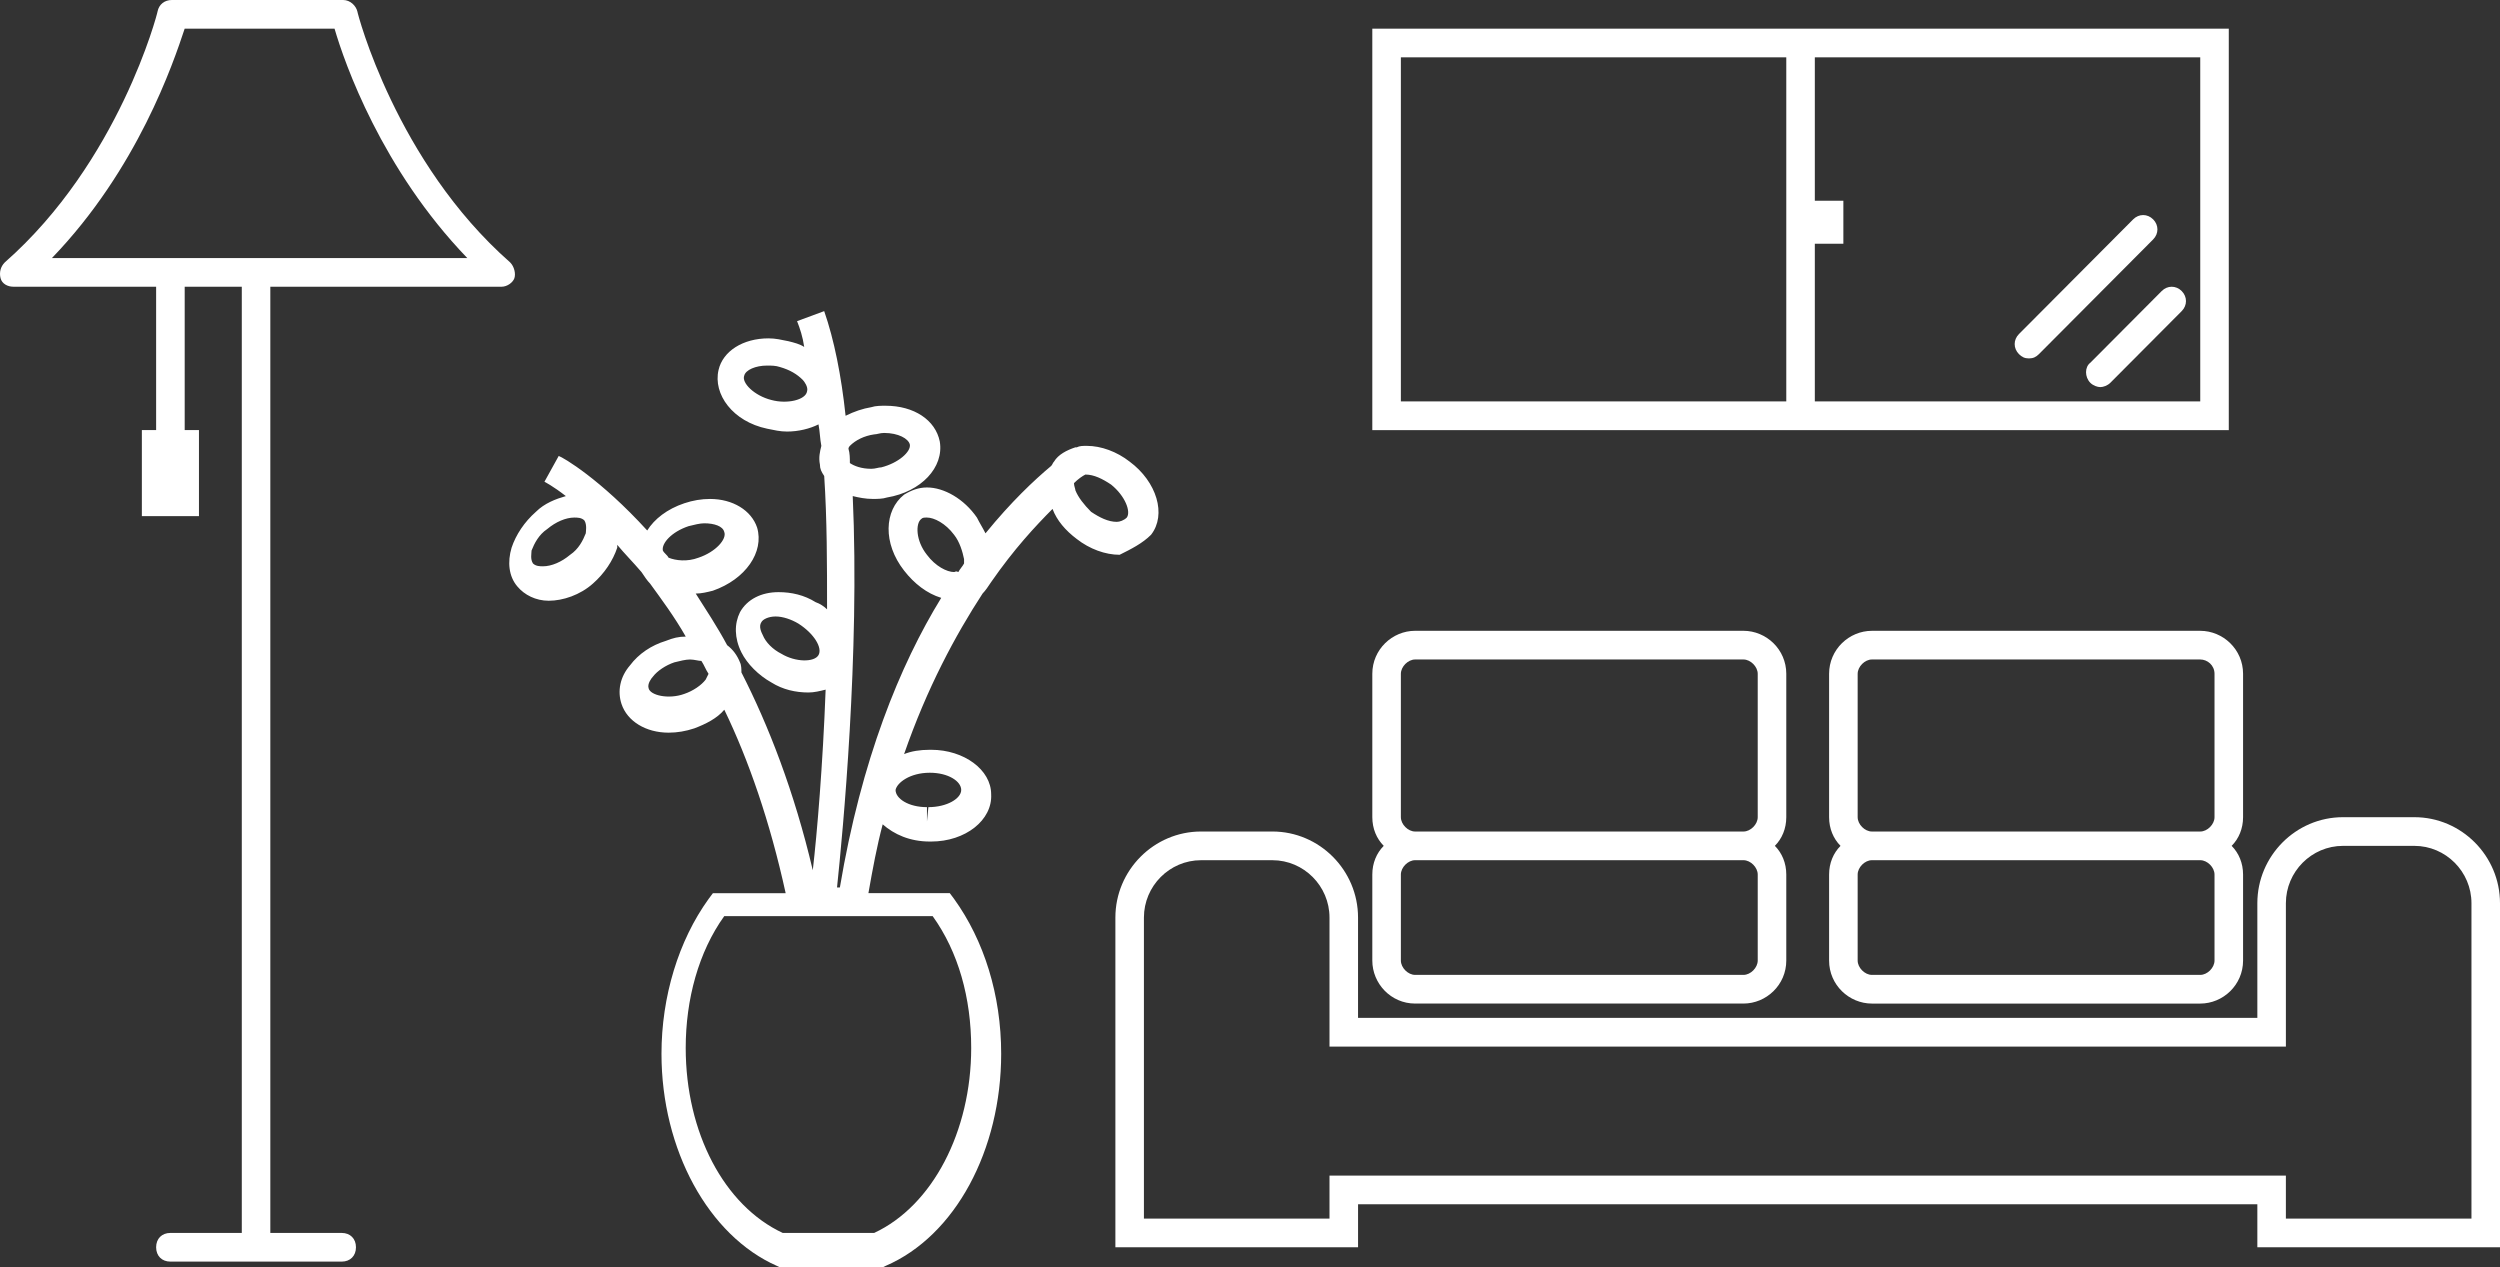 <?xml version="1.0" encoding="utf-8"?>
<!-- Generator: Adobe Illustrator 17.0.0, SVG Export Plug-In . SVG Version: 6.00 Build 0)  -->
<!DOCTYPE svg PUBLIC "-//W3C//DTD SVG 1.1//EN" "http://www.w3.org/Graphics/SVG/1.1/DTD/svg11.dtd">
<svg version="1.1" id="レイヤー_1" xmlns="http://www.w3.org/2000/svg" xmlns:xlink="http://www.w3.org/1999/xlink" x="0px"
	 y="0px" width="144px" height="73px" viewBox="0 0 144 73" enable-background="new 0 0 144 73" xml:space="preserve">
<rect x="0" y="0" width="144" height="73" fill="#333333" stroke="none"/>
<g>
	<path fill="#FFFFFF" d="M139.067,47.07h-4.111c-2.713,0-4.933,2.23-4.933,4.955v6.606h-51.8V52.85c0-2.725-2.22-4.955-4.933-4.955
		h-4.111c-2.713,0-4.933,2.23-4.933,4.955v18.993h13.978v-2.477h51.799v2.477H144V52.025C144,49.3,141.78,47.07,139.067,47.07z
		 M142.356,70.192h-10.689v-2.477H76.579v2.477H65.89V52.851c0-1.817,1.48-3.303,3.289-3.303h4.111c1.809,0,3.289,1.486,3.289,3.303
		v7.432h55.088v-8.258c0-1.817,1.48-3.303,3.289-3.303h4.111c1.809,0,3.289,1.486,3.289,3.303L142.356,70.192L142.356,70.192z"/>
	<path fill="#FFFFFF" d="M81.512,57.805h18.911c1.316,0,2.467-1.074,2.467-2.477v-4.955c0-0.661-0.247-1.239-0.658-1.652
		c0.411-0.413,0.658-0.991,0.658-1.652v-8.258c0-1.404-1.151-2.477-2.467-2.477H81.512c-1.316,0-2.467,1.074-2.467,2.477v8.258
		c0,0.661,0.247,1.239,0.658,1.652c-0.411,0.413-0.658,0.991-0.658,1.652v4.955C79.045,56.649,80.114,57.805,81.512,57.805z
		 M101.245,55.328c0,0.413-0.411,0.826-0.822,0.826H81.512c-0.411,0-0.822-0.413-0.822-0.826v-4.955
		c0-0.413,0.411-0.826,0.822-0.826h18.911c0.411,0,0.822,0.413,0.822,0.826V55.328z M80.69,38.812c0-0.413,0.411-0.826,0.822-0.826
		h18.911c0.411,0,0.822,0.413,0.822,0.826v8.258c0,0.413-0.411,0.826-0.822,0.826H81.512c-0.411,0-0.822-0.413-0.822-0.826V38.812z"
		/>
	<path fill="#FFFFFF" d="M107.823,36.335c-1.316,0-2.467,1.074-2.467,2.477v8.258c0,0.661,0.247,1.239,0.658,1.652
		c-0.411,0.413-0.658,0.991-0.658,1.652v4.955c0,1.404,1.151,2.477,2.467,2.477h18.911c1.316,0,2.467-1.074,2.467-2.477v-4.955
		c0-0.661-0.247-1.239-0.658-1.652c0.411-0.413,0.658-0.991,0.658-1.652v-8.258c0-1.404-1.151-2.477-2.467-2.477H107.823z
		 M127.556,55.328c0,0.413-0.411,0.826-0.822,0.826h-18.911c-0.411,0-0.822-0.413-0.822-0.826v-4.955
		c0-0.413,0.411-0.826,0.822-0.826h18.911c0.411,0,0.822,0.413,0.822,0.826C127.556,50.373,127.556,55.328,127.556,55.328z
		 M127.556,38.812v8.258c0,0.413-0.411,0.826-0.822,0.826h-18.911c-0.411,0-0.822-0.413-0.822-0.826v-8.258
		c0-0.413,0.411-0.826,0.822-0.826h18.911C127.145,37.986,127.556,38.317,127.556,38.812z"/>
	<path fill="#FFFFFF" d="M66.301,30.802c0.904-1.156,0.329-3.055-1.233-4.212c-0.74-0.578-1.644-0.908-2.467-0.908
		c-0.247,0-0.411,0-0.576,0.083l0,0c0,0,0,0-0.082,0c-0.493,0.165-0.987,0.413-1.233,0.826c-0.082,0.083-0.082,0.165-0.164,0.248
		c-0.987,0.826-2.302,2.064-3.782,3.881c-0.164-0.33-0.329-0.578-0.493-0.908c-0.74-1.074-1.891-1.734-2.878-1.734
		c-0.493,0-0.904,0.165-1.316,0.413c-1.151,0.908-1.233,2.808,0,4.377c0.576,0.743,1.316,1.321,2.138,1.569
		c-2.384,3.881-4.604,9.331-5.838,16.681h-0.164c0.329-3.138,1.316-13.46,0.904-22.544c0.329,0.083,0.74,0.165,1.151,0.165
		c0.247,0,0.576,0,0.822-0.083c1.973-0.33,3.289-1.734,3.042-3.221c-0.247-1.239-1.48-2.064-3.124-2.064
		c-0.247,0-0.576,0-0.822,0.083c-0.493,0.083-0.987,0.248-1.48,0.495c-0.247-2.312-0.658-4.377-1.233-6.028l-1.562,0.578
		c0.164,0.413,0.329,0.908,0.411,1.486c-0.247-0.165-0.576-0.248-0.904-0.33c-0.411-0.083-0.74-0.165-1.151-0.165
		c-1.48,0-2.631,0.743-2.878,1.817c-0.329,1.404,0.822,2.973,2.796,3.386c0.411,0.083,0.74,0.165,1.151,0.165
		c0.658,0,1.316-0.165,1.809-0.413c0.082,0.413,0.082,0.826,0.164,1.239c-0.082,0.33-0.164,0.661-0.082,1.074
		c0,0.248,0.082,0.413,0.247,0.661c0.164,2.477,0.164,5.12,0.164,7.68c-0.164-0.165-0.411-0.33-0.658-0.413
		c-0.658-0.413-1.398-0.578-2.138-0.578c-0.987,0-1.809,0.413-2.22,1.156c-0.329,0.661-0.329,1.486,0.082,2.312
		c0.329,0.661,0.987,1.321,1.727,1.734c0.658,0.413,1.398,0.578,2.138,0.578c0.329,0,0.658-0.083,0.987-0.165
		c-0.164,4.377-0.493,8.258-0.74,10.405c-1.069-4.542-2.549-8.341-4.111-11.396c0-0.165,0-0.413-0.082-0.578
		c-0.164-0.413-0.411-0.743-0.74-0.991c-0.576-1.074-1.233-2.064-1.809-2.973c0.329,0,0.658-0.083,0.987-0.165
		c1.891-0.661,2.96-2.23,2.549-3.633c-0.329-0.991-1.398-1.652-2.713-1.652c-0.493,0-0.987,0.083-1.48,0.248
		c-0.987,0.33-1.727,0.908-2.138,1.569c-2.713-2.973-4.851-4.212-5.098-4.294l-0.822,1.486c0,0,0.493,0.248,1.233,0.826
		c-0.576,0.165-1.233,0.413-1.727,0.908c-0.658,0.578-1.151,1.321-1.398,2.064c-0.247,0.826-0.164,1.652,0.329,2.23
		c0.411,0.495,1.069,0.826,1.809,0.826c0.822,0,1.809-0.33,2.549-0.991c0.658-0.578,1.151-1.321,1.398-2.064
		c0-0.083,0-0.083,0-0.165c0.411,0.495,0.904,0.991,1.398,1.569c0.164,0.248,0.329,0.495,0.493,0.661
		c0.658,0.908,1.398,1.899,2.056,3.055c-0.411,0-0.74,0.083-1.151,0.248c-0.822,0.248-1.562,0.743-2.056,1.404
		c-0.576,0.661-0.74,1.486-0.493,2.23c0.329,0.991,1.398,1.652,2.713,1.652c0.493,0,0.987-0.083,1.48-0.248
		c0.658-0.248,1.316-0.578,1.727-1.074c1.398,2.89,2.631,6.441,3.535,10.57h-4.193l-0.247,0.33
		c-1.727,2.395-2.713,5.615-2.713,8.919c0,5.533,2.713,10.488,6.66,12.222L44.924,73h5.92l0.164-0.083
		c4.029-1.734,6.66-6.689,6.66-12.222c0-3.386-0.987-6.524-2.713-8.919l-0.247-0.33h-4.687c0.247-1.404,0.493-2.725,0.822-3.964
		c0.658,0.578,1.562,0.991,2.713,0.991h0.082c1.973,0,3.535-1.239,3.453-2.725c0-1.404-1.562-2.56-3.453-2.56h-0.082
		c-0.576,0-1.069,0.083-1.48,0.248c1.316-3.799,2.96-6.854,4.522-9.249c0.164-0.165,0.329-0.413,0.493-0.661
		c1.316-1.899,2.549-3.221,3.535-4.212c0.247,0.661,0.74,1.239,1.398,1.734c0.74,0.578,1.644,0.908,2.467,0.908
		C65.15,31.628,65.808,31.298,66.301,30.802z M46.486,22.544c-0.082,0.495-1.151,0.743-2.056,0.495
		c-0.987-0.248-1.727-0.991-1.562-1.404c0.082-0.33,0.658-0.578,1.316-0.578c0.247,0,0.493,0,0.74,0.083
		c0.576,0.165,0.987,0.413,1.316,0.743C46.321,21.966,46.568,22.296,46.486,22.544z M47.143,37.739
		c-0.247,0.413-1.316,0.413-2.138-0.083c-0.493-0.248-0.904-0.661-1.069-1.074c-0.082-0.165-0.247-0.495-0.082-0.743
		c0.082-0.165,0.411-0.33,0.822-0.33s0.904,0.165,1.316,0.413C46.897,36.5,47.39,37.326,47.143,37.739z M33.741,30.719
		c-0.164,0.413-0.411,0.908-0.904,1.239c-0.493,0.413-1.069,0.661-1.562,0.661c-0.164,0-0.411,0-0.576-0.165
		c-0.164-0.248-0.082-0.578-0.082-0.743c0.164-0.413,0.411-0.908,0.904-1.239c0.493-0.413,1.069-0.661,1.562-0.661
		c0.164,0,0.411,0,0.576,0.165C33.824,30.224,33.741,30.637,33.741,30.719z M48.952,25.682c0.329-0.33,0.822-0.578,1.398-0.661
		c0.164,0,0.329-0.083,0.576-0.083c0.822,0,1.398,0.33,1.48,0.661c0.082,0.413-0.658,1.074-1.644,1.321
		c-0.164,0-0.329,0.083-0.576,0.083c-0.576,0-0.987-0.165-1.233-0.33c0-0.248,0-0.578-0.082-0.826
		C48.87,25.765,48.952,25.682,48.952,25.682z M39.661,30.307c0.329-0.083,0.658-0.165,0.904-0.165c0.576,0,1.069,0.165,1.151,0.495
		c0.164,0.413-0.493,1.156-1.48,1.486c-0.658,0.248-1.316,0.165-1.727,0c-0.082-0.165-0.247-0.248-0.329-0.413
		C38.099,31.298,38.675,30.637,39.661,30.307z M40.648,39.143c-0.247,0.33-0.74,0.661-1.233,0.826
		c-0.904,0.33-1.973,0.083-2.056-0.33c-0.082-0.248,0.164-0.578,0.247-0.661c0.247-0.33,0.74-0.661,1.233-0.826
		c0.329-0.083,0.658-0.165,0.904-0.165c0.247,0,0.493,0.083,0.658,0.083c0.164,0.248,0.247,0.495,0.411,0.743
		C40.73,38.977,40.648,39.143,40.648,39.143z M55.941,60.365c0,4.79-2.22,9.084-5.591,10.653h-5.262
		c-3.371-1.569-5.591-5.781-5.591-10.653c0-2.808,0.74-5.533,2.22-7.597h12.004C55.201,54.833,55.941,57.475,55.941,60.365z
		 M53.557,44.51c1.069,0,1.809,0.495,1.809,0.991s-0.822,0.991-1.891,0.991l-0.082,0.826v-0.826c-1.069,0-1.809-0.495-1.809-0.991
		C51.666,45.088,52.406,44.51,53.557,44.51z M54.954,32.949c-0.411,0-1.069-0.33-1.562-0.991c-0.658-0.826-0.658-1.817-0.329-2.064
		c0.082-0.083,0.164-0.083,0.329-0.083c0.411,0,1.069,0.33,1.562,0.991c0.329,0.413,0.493,0.991,0.576,1.404
		c0,0.083,0,0.165,0,0.248c-0.082,0.165-0.247,0.33-0.329,0.495C55.037,32.867,55.037,32.949,54.954,32.949z M61.943,28.242
		c0-0.083-0.082-0.248-0.082-0.413c0.247-0.248,0.493-0.413,0.658-0.495l0,0c0.493,0,0.987,0.248,1.48,0.578
		c0.822,0.661,1.151,1.569,0.904,1.899c-0.164,0.165-0.411,0.248-0.576,0.248c-0.493,0-0.987-0.248-1.48-0.578
		C62.437,29.068,62.108,28.655,61.943,28.242z"/>
	<path fill="#FFFFFF" d="M128.378,1.652h-23.844h-1.644H79.045v23.122h49.333L128.378,1.652L128.378,1.652z M80.69,3.303h22.2
		v19.819h-22.2V3.303z M126.734,23.122h-22.2v-9.084h1.644v-2.477h-1.644V3.303h22.2C126.734,3.303,126.734,23.122,126.734,23.122z"
		/>
	<path fill="#FFFFFF" d="M116.867,20.645c0.247,0,0.411-0.083,0.576-0.248l6.578-6.606c0.329-0.33,0.329-0.826,0-1.156
		s-0.822-0.33-1.151,0l-6.578,6.606c-0.329,0.33-0.329,0.826,0,1.156C116.456,20.562,116.62,20.645,116.867,20.645z"/>
	<path fill="#FFFFFF" d="M120.403,22.049c0.164,0.165,0.411,0.248,0.576,0.248s0.411-0.083,0.576-0.248l4.111-4.129
		c0.329-0.33,0.329-0.826,0-1.156s-0.822-0.33-1.151,0l-4.111,4.129C120.074,21.14,120.074,21.718,120.403,22.049z"/>
	<path fill="#FFFFFF" d="M28.89,16.516c0.329,0,0.658-0.248,0.74-0.495c0.082-0.248,0-0.661-0.247-0.908
		c-6.578-5.781-8.798-14.369-8.798-14.451C20.504,0.33,20.175,0,19.764,0H9.897c-0.411,0-0.74,0.248-0.822,0.661
		c0,0.083-2.22,8.671-8.798,14.451C0.031,15.36-0.051,15.69,0.031,16.02c0.082,0.33,0.411,0.495,0.74,0.495h8.222v8.258H8.171v4.955
		h3.289v-4.955h-0.822v-8.258h3.289v54.502H9.815c-0.493,0-0.822,0.33-0.822,0.826s0.329,0.826,0.822,0.826h9.867
		c0.493,0,0.822-0.33,0.822-0.826s-0.329-0.826-0.822-0.826h-4.111V16.516H28.89z M2.991,14.864
		C7.924,9.744,9.98,3.633,10.637,1.652h8.633c0.576,1.982,2.713,8.093,7.647,13.213L2.991,14.864L2.991,14.864z"/>
</g>
</svg>
